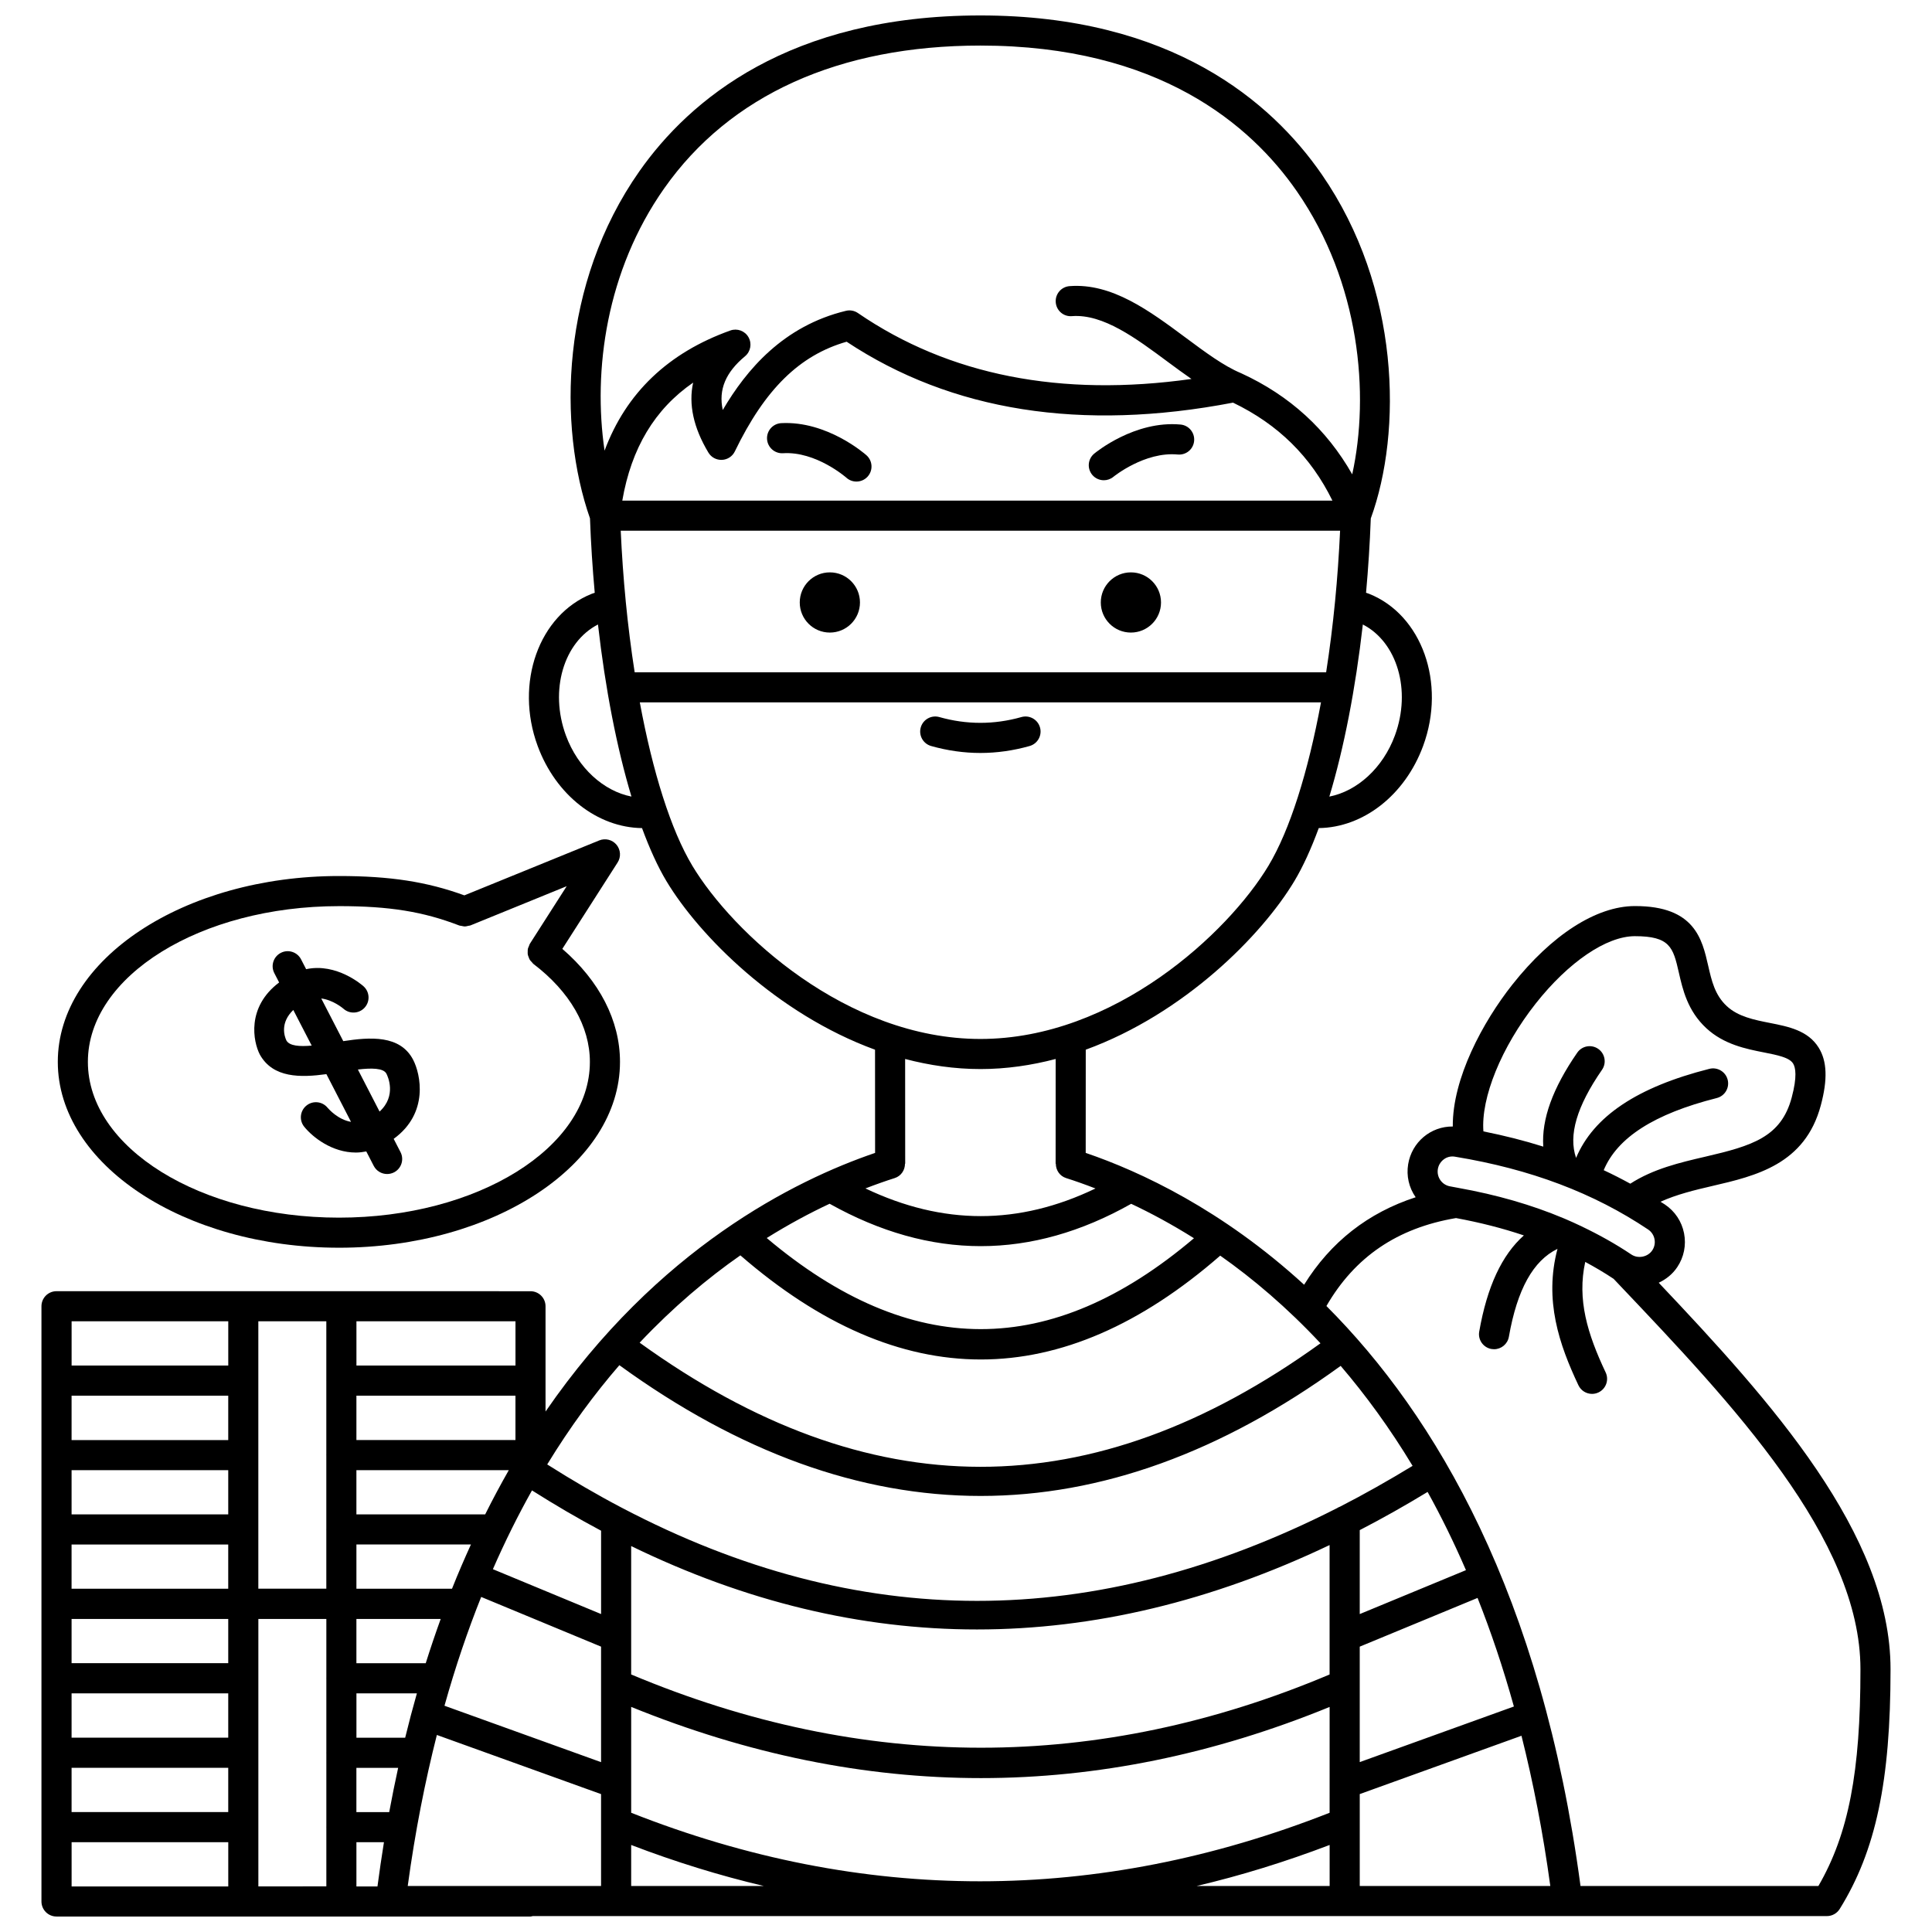 <?xml version="1.0" encoding="UTF-8"?>
<!-- Uploaded to: SVG Repo, www.svgrepo.com, Generator: SVG Repo Mixer Tools -->
<svg width="800px" height="800px" version="1.1" viewBox="144 144 512 512" xmlns="http://www.w3.org/2000/svg">
 <defs>
  <clipPath id="a">
   <path d="m154 148.09h492v503.81h-492z"/>
  </clipPath>
 </defs>
 <path d="m451.68 303.66c0 4.406-3.574 7.977-7.981 7.977s-7.977-3.57-7.977-7.977 3.57-7.977 7.977-7.977 7.981 3.57 7.981 7.977"/>
 <path d="m436.53 271.27c0.898 0 1.797-0.301 2.539-0.914 0.082-0.066 8.289-6.731 17.043-5.906 2.234 0.195 4.141-1.406 4.344-3.598 0.203-2.195-1.406-4.141-3.598-4.344-12.133-1.117-22.457 7.356-22.891 7.719-1.688 1.406-1.914 3.914-0.512 5.609 0.789 0.945 1.926 1.434 3.074 1.434z"/>
 <path d="m371.9 303.66c0 4.406-3.574 7.977-7.981 7.977s-7.977-3.57-7.977-7.977 3.57-7.977 7.977-7.977 7.981 3.57 7.981 7.977"/>
 <path d="m351.49 264.11c8.742-0.559 16.695 6.387 16.824 6.5 0.762 0.68 1.707 1.008 2.652 1.008 1.094 0 2.188-0.445 2.977-1.328 1.469-1.641 1.328-4.16-0.312-5.633-0.418-0.379-10.461-9.164-22.605-8.52-2.199 0.129-3.879 2.016-3.75 4.215 0.133 2.211 2.023 3.879 4.215 3.758z"/>
 <path d="m416.86 341.7c2.121-0.598 3.352-2.805 2.75-4.922-0.598-2.121-2.809-3.348-4.922-2.75-7.231 2.043-14.527 2.047-21.758 0-2.102-0.598-4.32 0.629-4.922 2.75-0.602 2.117 0.629 4.324 2.75 4.922 4.32 1.223 8.711 1.844 13.051 1.844s8.73-0.621 13.051-1.844z"/>
 <g clip-path="url(#a)">
  <path d="m583.58 483.94c1.945-0.91 3.668-2.281 4.902-4.125 1.781-2.652 2.422-5.844 1.809-8.984-0.617-3.137-2.422-5.848-5.078-7.629-0.379-0.254-0.777-0.48-1.16-0.73 4.246-1.918 9.012-3.086 13.707-4.172 11.527-2.676 24.59-5.711 28.773-21.371 1.84-6.859 1.66-11.719-0.566-15.293-2.832-4.551-7.977-5.57-12.953-6.551-4.125-0.812-8.383-1.656-11.395-4.453-3.16-2.93-4.019-6.715-4.934-10.723-1.605-7.039-3.598-15.793-19.328-15.793h-0.168c-10.172 0.039-21.996 7.641-32.43 20.848-7.801 9.875-15.875 24.852-15.754 37.57-5.875-0.059-10.863 4.16-11.828 9.996-0.512 3.094 0.207 6.191 1.988 8.754-12.617 4.098-22.52 11.852-29.562 23.18-21.699-19.863-43.301-29.961-57.879-34.934l0.012-27.352c26.074-9.52 46.629-30.254 55.277-44.668 2.305-3.84 4.469-8.613 6.473-14.059 11.77-0.145 22.848-8.695 27.668-21.797 6.113-16.637-0.332-34.719-14.363-40.305-0.246-0.102-0.52-0.172-0.773-0.262 0.582-6.441 1.008-13.027 1.254-19.691 8.367-22.984 7.863-61.055-13.023-91.227-13.293-19.195-39.773-42.074-90.438-42.074-50.699 0-77.109 22.434-90.34 41.254-20.953 29.805-21.684 67.539-13.117 92.023 0.242 6.676 0.676 13.266 1.258 19.723-0.254 0.086-0.527 0.164-0.77 0.258-14.039 5.59-20.484 23.668-14.367 40.305 4.82 13.102 15.895 21.652 27.668 21.797 2.008 5.449 4.168 10.215 6.473 14.059 8.648 14.41 29.203 35.145 55.277 44.668l0.016 27.352c-21.324 7.269-57.594 25.336-87.336 68.539v-27.898c0-2.207-1.785-3.988-3.988-3.988l-125.61-0.008c-2.203 0-3.988 1.781-3.988 3.988v78.848c0 0.008 0.004 0.012 0.004 0.02 0 0.012-0.004 0.016-0.004 0.023v59.141 0.004 0.004 19.703c0 2.207 1.785 3.988 3.988 3.988h75.484l50.125 0.004c0.211 0 0.395-0.086 0.598-0.121h342.97c1.379 0 2.66-0.715 3.391-1.887 9.57-15.414 13.469-33.82 13.469-63.551 0-35.801-31.676-70.977-61.43-102.4zm-32.57-74.031c8.66-10.961 18.699-17.785 26.203-17.812 9.363-0.012 10.18 2.981 11.684 9.586 1.031 4.539 2.32 10.191 7.289 14.797 4.672 4.332 10.551 5.492 15.277 6.426 3.606 0.715 6.727 1.328 7.727 2.941 0.652 1.051 1.117 3.457-0.371 9.016-2.805 10.504-10.516 12.793-22.867 15.664-6.793 1.574-13.789 3.219-19.906 7.164-2.301-1.262-4.648-2.457-7.047-3.578 3.602-8.648 13.414-14.938 29.965-19.121 2.137-0.543 3.43-2.711 2.887-4.848-0.539-2.137-2.727-3.426-4.844-2.891-19.109 4.836-30.707 12.594-35.332 23.605-2.066-5.988 0.16-13.633 6.875-23.352 1.254-1.812 0.797-4.297-1.012-5.547-1.816-1.254-4.297-0.805-5.551 1.012-6.535 9.453-9.484 17.664-9.004 24.895-5.066-1.598-10.359-2.93-15.863-4.035-0.688-8.867 4.711-22.297 13.891-33.922zm-22.09 40.566c0.227 0 0.457 0.02 0.773 0.078 19.902 3.277 36.605 9.586 51.07 19.273 0.887 0.594 1.492 1.5 1.695 2.543 0.207 1.051-0.004 2.109-0.602 3-1.18 1.758-3.758 2.273-5.527 1.09-4.164-2.793-8.566-5.25-13.18-7.453-0.066-0.027-0.113-0.082-0.18-0.109-0.023-0.008-0.047-0.004-0.07-0.012-1.383-0.652-2.781-1.297-4.203-1.898-0.117-0.059-0.23-0.098-0.352-0.145-8.473-3.559-17.719-6.223-27.883-8.039-0.105-0.016-0.203-0.051-0.312-0.059-0.609-0.109-1.195-0.238-1.816-0.34-1.055-0.176-1.973-0.746-2.594-1.609-0.617-0.863-0.867-1.918-0.695-2.973 0.32-1.934 1.953-3.348 3.875-3.348zm-248.32 75.145h-42.148v-11.754l42.148-0.004zm122.32 50.203c30.969 0 62.16-7.473 93.434-22.367v34.301c-61.234 25.875-123.48 25.879-185.09-0.008v-10.055-0.02-23.953c30.262 14.734 60.852 22.102 91.656 22.102zm93.438 48.578c-61.535 24.215-123.78 24.215-185.09 0v-28.055c30.82 12.527 61.781 18.867 92.703 18.867 30.906 0 61.766-6.34 92.391-18.855l-0.004 28.043zm-210.17-19.574c-0.051-0.023-0.105-0.035-0.156-0.055l-24.242-8.734c2.894-10.336 6.164-19.926 9.727-28.832l31.77 13.172v30.613zm-39.043 19.395h-8.699v-11.723h11.066c-0.836 3.824-1.625 7.723-2.367 11.723zm-84.18-70.914h41.516v11.719l-41.516 0.004zm100.82 11.723h-25.332v-11.727h30.348c-1.723 3.789-3.406 7.668-5.016 11.727zm8.793-19.711h-34.129v-11.715h40.387c-2.137 3.754-4.231 7.648-6.258 11.715zm-42.102-35.492c0 0.016-0.008 0.031-0.008 0.047s0.008 0.031 0.008 0.047v19.609c0 0.027-0.016 0.051-0.016 0.074 0 0.023 0.016 0.051 0.016 0.074v19.551c0 0.027-0.016 0.051-0.016 0.074 0 0.023 0.016 0.051 0.016 0.074v15.641h-18.016v-70.859h18.016zm-25.992 35.492h-41.516v-11.715h41.516zm46.887 59.199h-12.914v-11.766h16.02c-1.09 3.824-2.125 7.746-3.106 11.766zm51.922-32.781-28.672-11.887c3.262-7.465 6.731-14.406 10.359-20.879 6.09 3.852 12.195 7.43 18.312 10.68zm-98.809-46.105h-41.516v-11.766h41.516zm-41.516 86.848h41.516v11.727h-41.516zm0-19.727h41.516v11.75h-41.516zm41.516-7.996h-41.516v-11.715h41.516zm56.301-11.711c-1.371 3.801-2.699 7.699-3.965 11.727h-18.371v-11.727zm-22.332 59.156h7.297c-0.621 3.824-1.188 7.75-1.719 11.727h-5.578zm13.598 11.605c1.961-14.414 4.594-27.691 7.719-40.027l23.25 8.375c0.012 0.004 0.023 0.008 0.035 0.012l20.23 7.289v24.348h-51.234zm59.215-10.871c11.695 4.477 23.418 8.105 35.16 10.871h-35.16zm185.1-0.004v10.879h-35.277c11.773-2.769 23.535-6.406 35.277-10.879zm7.977-42.527v-0.012-10.016l31.223-12.91c3.527 8.895 6.766 18.457 9.629 28.773l-40.852 14.734zm0-18.66v-22.25c5.992-3.094 11.992-6.477 17.984-10.121 3.562 6.422 6.961 13.328 10.164 20.73zm-5.242-28.457c-0.285 0.098-0.531 0.23-0.781 0.387-64.484 32.777-126.86 32.762-189.4-0.035-0.039-0.02-0.074-0.043-0.117-0.059-6.594-3.461-13.188-7.305-19.789-11.492 6.078-9.953 12.52-18.668 19.121-26.301 31.793 23.078 63.777 34.652 95.75 34.652 31.883 0 63.754-11.512 95.402-34.469 6.582 7.691 13.008 16.465 19.062 26.496-6.441 3.914-12.855 7.547-19.246 10.82zm-38.691-71.145c-37.926 32.137-75.059 32.113-113.22-0.055 5.856-3.652 11.465-6.652 16.664-9.082 13.332 7.461 26.719 11.234 40.066 11.234 13.344 0 26.656-3.773 39.855-11.219 5.188 2.438 10.789 5.449 16.633 9.121zm-150.59-168.84v-0.008-0.004c-0.594-6.078-1.031-12.316-1.324-18.648h190.64c-0.293 6.332-0.734 12.57-1.324 18.648v0.004c-0.633 6.496-1.43 12.812-2.371 18.859h-183.25c-0.945-6.039-1.738-12.355-2.375-18.852zm21.914-39.363c0.75 1.254 2.109 1.988 3.598 1.93 1.465-0.066 2.773-0.93 3.41-2.25 7.957-16.453 17.145-25.496 29.621-29.062 27.816 18.426 62.254 23.848 102.4 16.145 11.953 5.758 20.621 14.293 26.34 25.965h-188.19c2.398-13.902 8.59-24.242 18.773-31.27-1.254 5.707 0.086 11.949 4.047 18.543zm181.93 74.961c-3.184 8.656-10.035 14.777-17.375 16.203 3.875-12.852 6.934-28.562 8.875-45.609 9.062 4.648 12.922 17.391 8.5 29.406zm-193.66-144.96c17.418-24.77 46.398-37.867 83.816-37.867 47.211 0 71.668 21.012 83.871 38.641 16.75 24.195 19.312 53.805 14.66 74.992-6.727-11.867-16.547-20.887-29.406-26.785-0.023-0.012-0.051-0.012-0.074-0.02-0.02-0.008-0.031-0.027-0.051-0.035-4.508-1.883-9.379-5.496-14.527-9.324-9.645-7.164-19.613-14.582-30.844-13.715-2.199 0.168-3.84 2.086-3.668 4.285 0.168 2.195 2.07 3.852 4.285 3.668 8.289-0.637 17.008 5.875 25.473 12.16 2.106 1.566 4.164 3.062 6.211 4.488-34.602 4.871-64.316-0.965-88.391-17.469-0.934-0.641-2.094-0.859-3.191-0.586-16.551 4-26.371 15.594-32.629 26.281-1.172-5.418 0.77-9.977 5.902-14.246 1.488-1.242 1.871-3.363 0.914-5.047-0.957-1.684-2.984-2.426-4.812-1.777-16.484 5.894-27.645 16.57-33.328 31.84-3.121-21.246 0.445-47.652 15.789-69.484zm-26.035 144.96c-4.414-12.016-0.562-24.754 8.5-29.406 1.941 17.039 5.004 32.75 8.871 45.602-7.336-1.434-14.188-7.535-17.371-16.195zm33.492 34.504c-5.664-9.441-10.484-24.797-13.906-43.266h180.52c-3.422 18.469-8.242 33.828-13.906 43.266-10.652 17.762-40.805 45.93-76.352 45.93-35.551 0-65.703-28.168-76.359-45.93zm76.359 53.906c6.867 0 13.535-0.992 19.941-2.672l-0.012 27.762h0.055c0 1.691 1.027 3.262 2.723 3.801 2.367 0.75 4.988 1.676 7.785 2.758-20.352 9.766-40.426 9.762-60.965-0.016 2.785-1.074 5.402-1.992 7.758-2.742 1.699-0.539 2.723-2.113 2.723-3.805h0.055l-0.016-27.758c6.418 1.68 13.082 2.672 19.953 2.672zm-63.613 49.371c21.18 18.379 42.465 27.594 63.723 27.594 21.227 0 42.422-9.195 63.441-27.52 8.676 6.098 17.703 13.746 26.57 23.23-60.598 43.699-119.71 43.645-180.43-0.164 8.906-9.441 17.977-17.062 26.695-23.141zm-59.602 29.199h-42.148v-11.727h42.148zm-117.63-11.73h41.516v11.727h-41.516zm0 138.05h41.516v11.727h-41.516zm49.492 11.727v-70.887h18.016v15.641c0 0.027-0.016 0.051-0.016 0.074 0 0.023 0.016 0.051 0.016 0.074v19.59c0 0.027-0.016 0.051-0.016 0.074 0 0.023 0.016 0.051 0.016 0.074v19.551c0 0.027-0.016 0.051-0.016 0.074 0 0.023 0.016 0.051 0.016 0.074v15.641l-18.016 0.008zm291.88-0.121v-16.586-0.008-7.766l42.859-15.457c3.082 12.277 5.688 25.488 7.641 39.82h-50.5zm121.55 0h-63.047c-10.305-77.172-38.309-124.63-67.336-153.7 7.519-13 18.758-20.672 34.336-23.309 6.379 1.176 12.367 2.703 17.988 4.598-5.82 5.172-9.742 13.562-11.832 25.484-0.383 2.172 1.07 4.238 3.238 4.617 0.234 0.039 0.465 0.059 0.695 0.059 1.902 0 3.586-1.363 3.926-3.297 2.203-12.57 6.445-20.172 12.883-23.301-3.602 13.613 0.469 25.398 5.547 36.148 0.684 1.441 2.113 2.285 3.609 2.285 0.57 0 1.152-0.121 1.703-0.383 1.996-0.941 2.844-3.32 1.902-5.309-4.836-10.234-7.594-19.32-5.41-29.281 2.586 1.395 5.102 2.871 7.519 4.484l1.406 1.484c30 31.598 64.008 67.402 64.008 101.95 0.008 27.238-3.137 43.641-11.137 57.461z"/>
 </g>
 <path d="m230.5 428.66 6.523 12.645c-3.394-0.574-5.848-3.309-6.203-3.731-1.391-1.711-3.902-1.973-5.613-0.582-1.711 1.387-1.973 3.902-0.586 5.609 2.297 2.832 7.426 6.836 13.68 6.836 0.902 0 1.828-0.113 2.769-0.293l1.973 3.824c0.711 1.375 2.102 2.16 3.551 2.16 0.613 0 1.242-0.145 1.828-0.441 1.957-1.008 2.727-3.414 1.715-5.371l-1.809-3.508c9.426-6.84 7.102-17.195 5.176-20.922-3.449-6.68-11.461-6.047-18.535-4.973l-5.832-11.305c3.148 0.398 5.719 2.574 5.887 2.719 1.637 1.461 4.148 1.324 5.617-0.305 1.477-1.637 1.344-4.16-0.293-5.637-0.328-0.293-7.113-6.285-15.219-4.543l-1.344-2.606c-1.008-1.957-3.422-2.731-5.371-1.715-1.957 1.008-2.727 3.414-1.715 5.371l1.273 2.469c-8.727 6.578-6.867 15.707-5.121 19.09 3.481 6.289 10.836 6.141 17.648 5.207zm15.91-0.113c0.344 0.664 2.766 5.84-1.82 10.031l-5.746-11.145c3.551-0.414 6.773-0.43 7.566 1.113zm-19.809-7.453c-3.207 0.285-5.879 0.105-6.699-1.352-0.566-1.18-1.699-4.707 1.824-8.09z"/>
 <path d="m233.84 474.66c41.059 0 74.465-22.094 74.465-49.254 0-10.926-5.434-21.434-15.281-29.945l14.652-22.895c0.938-1.465 0.816-3.367-0.297-4.703-1.113-1.336-2.961-1.797-4.57-1.145l-35.746 14.562c-9.934-3.613-19.703-5.125-33.223-5.125-41.094 0-74.523 22.094-74.523 49.25 0 27.16 33.43 49.254 74.523 49.254zm0-90.527c13.336 0 22.273 1.441 31.887 5.141 0.199 0.074 0.406 0.059 0.609 0.105 0.285 0.059 0.559 0.148 0.855 0.145 0.32-0.004 0.613-0.098 0.918-0.172 0.188-0.043 0.375-0.031 0.559-0.105l25.512-10.395-9.77 15.27c-0.121 0.188-0.145 0.395-0.23 0.59-0.109 0.246-0.23 0.48-0.289 0.734-0.055 0.254-0.039 0.508-0.043 0.762-0.004 0.254-0.027 0.504 0.02 0.75 0.043 0.25 0.152 0.48 0.242 0.719 0.09 0.238 0.164 0.48 0.305 0.699 0.141 0.223 0.336 0.398 0.523 0.594 0.148 0.156 0.242 0.344 0.418 0.477 9.652 7.34 14.969 16.559 14.969 25.965 0 22.762-29.824 41.277-66.488 41.277-36.695 0-66.547-18.516-66.547-41.277 0.004-22.758 29.855-41.277 66.551-41.277z"/>
</svg>